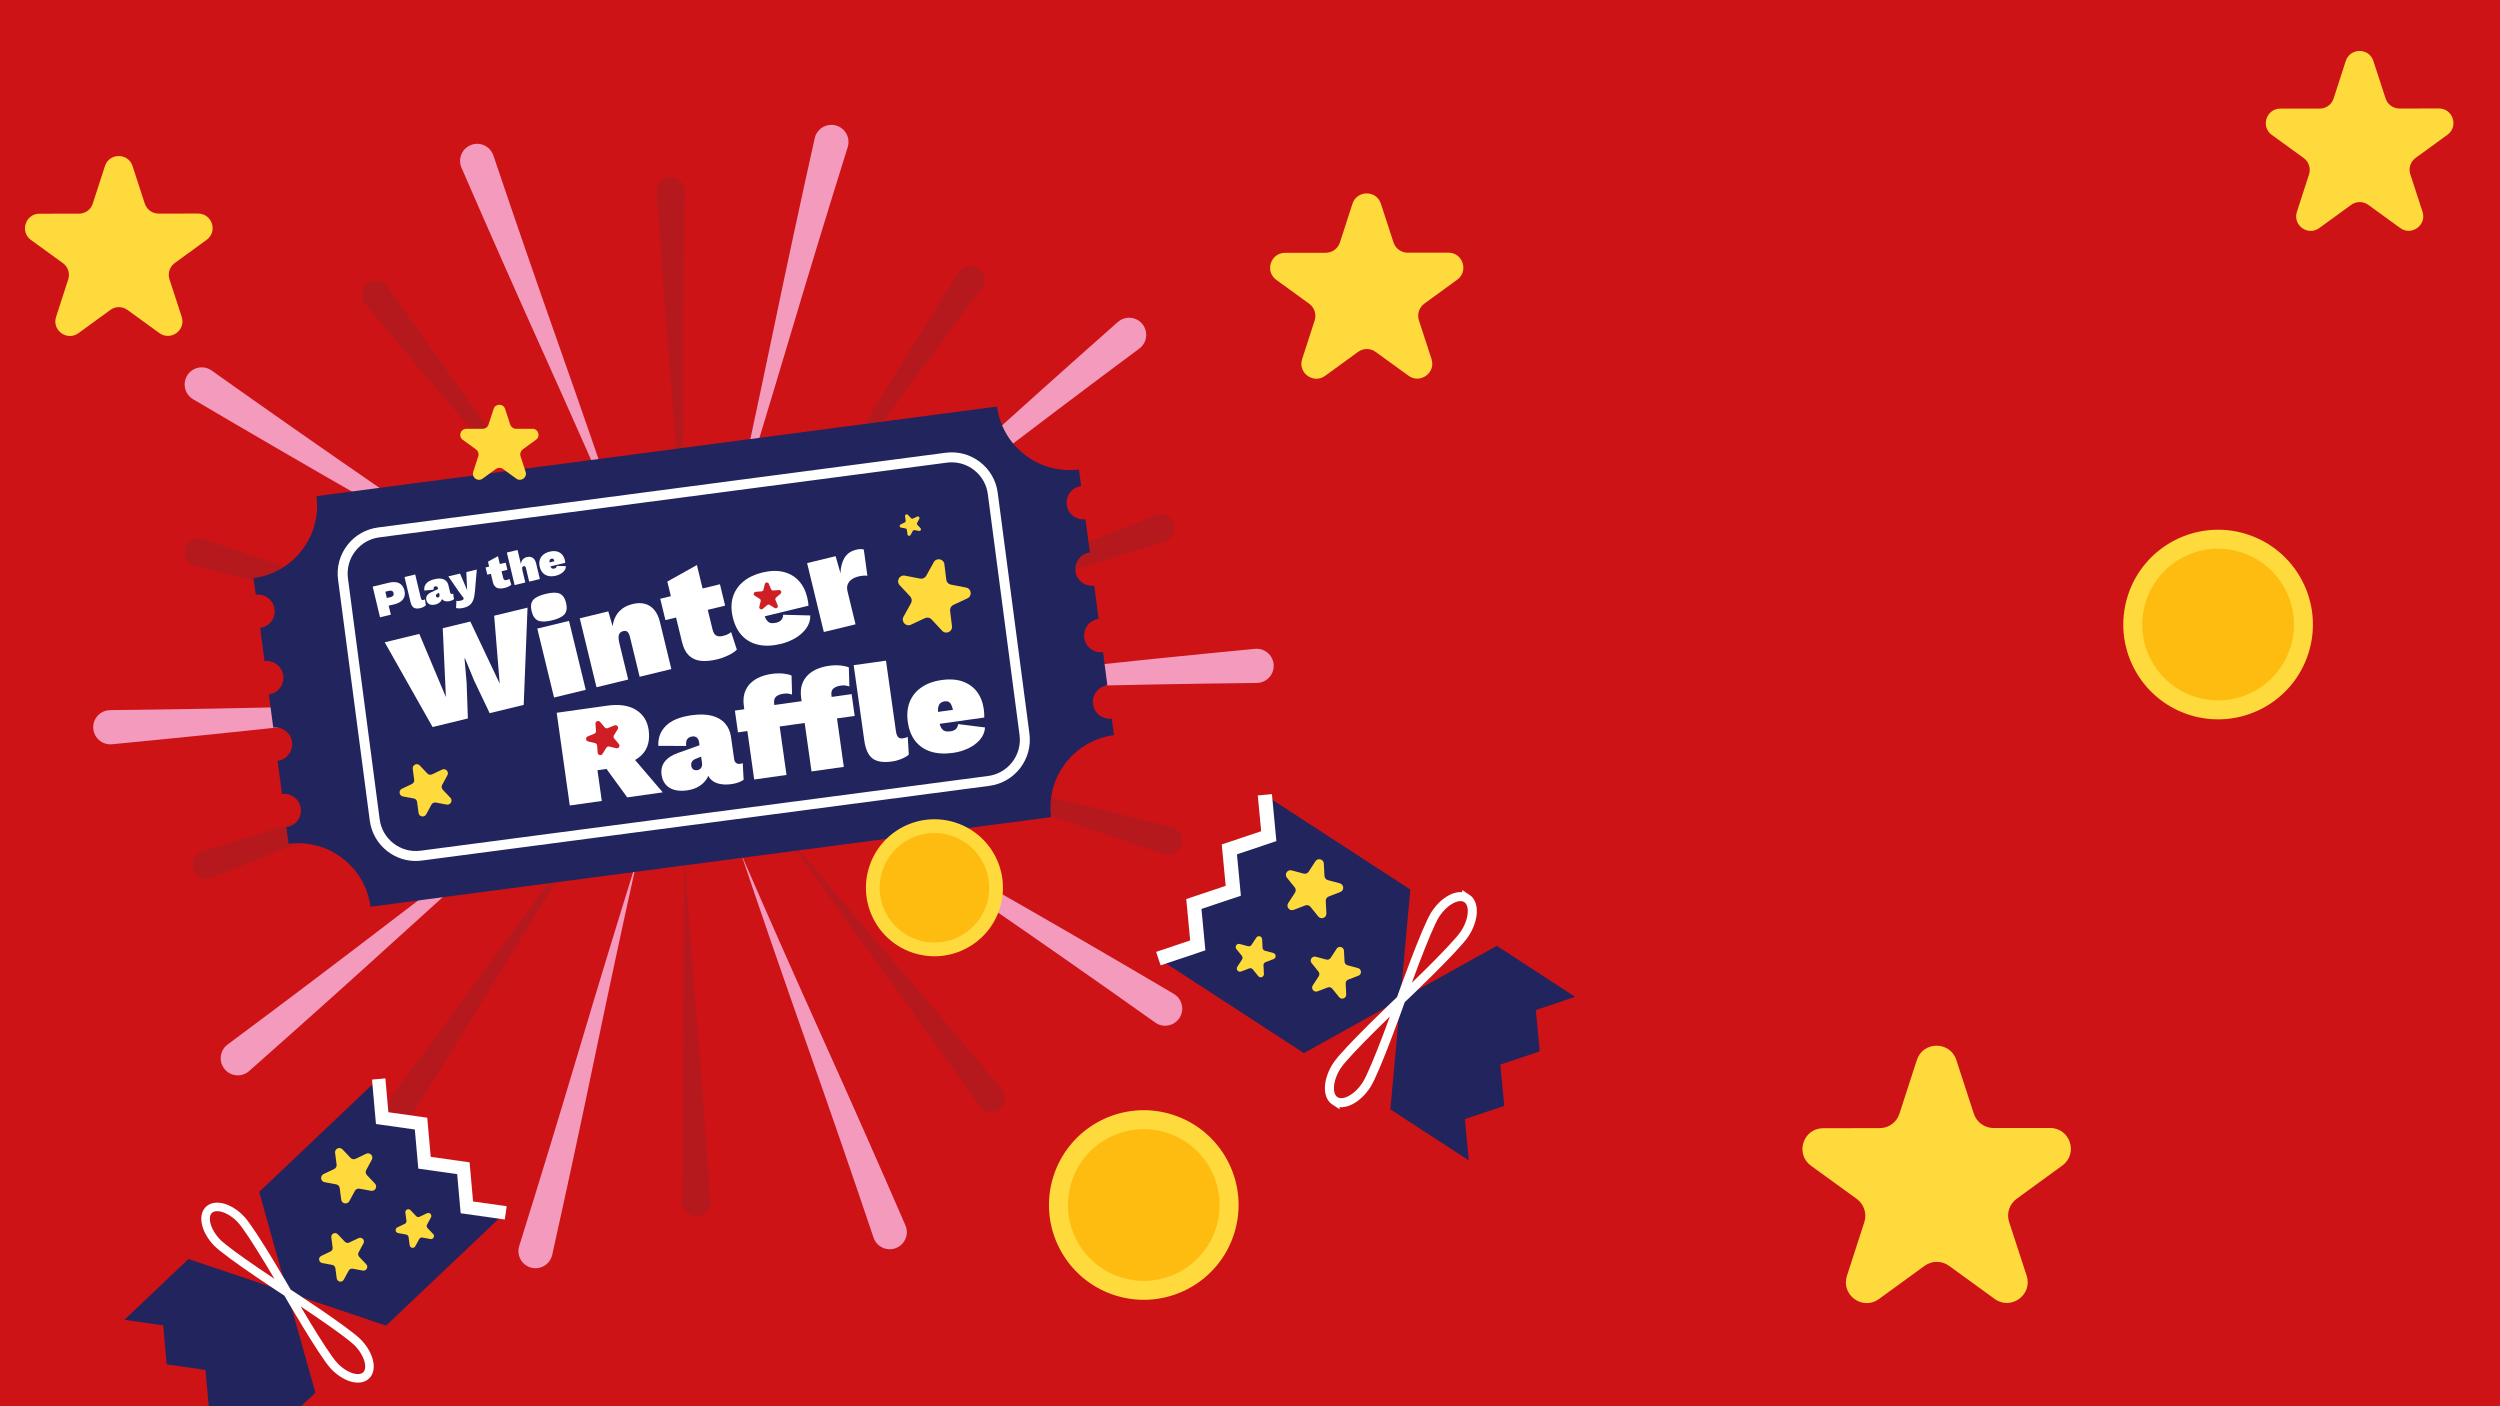 <?xml version="1.0" encoding="UTF-8"?> <svg xmlns="http://www.w3.org/2000/svg" xmlns:xlink="http://www.w3.org/1999/xlink" width="1920" zoomAndPan="magnify" viewBox="0 0 1440 810" height="1080" preserveAspectRatio="xMidYMid meet" version="1.0"><defs><clipPath id="3f62739081"><path d="M 800 544 L 908 544 L 908 669 L 800 669 Z M 800 544 " clip-rule="nonzero"></path></clipPath><clipPath id="d0b2cb84a9"><path d="M 621.23 448.816 L 901.504 397.129 L 953.191 677.402 L 672.918 729.09 Z M 621.23 448.816 " clip-rule="nonzero"></path></clipPath><clipPath id="d18592c88d"><path d="M 621.23 448.816 L 901.504 397.129 L 953.191 677.402 L 672.918 729.09 Z M 621.23 448.816 " clip-rule="nonzero"></path></clipPath><clipPath id="e2758f46ac"><path d="M 621.23 448.816 L 901.504 397.129 L 953.191 677.402 L 672.918 729.09 Z M 621.23 448.816 " clip-rule="nonzero"></path></clipPath><clipPath id="8b6bf0bc56"><path d="M 668 458 L 813 458 L 813 607 L 668 607 Z M 668 458 " clip-rule="nonzero"></path></clipPath><clipPath id="90c384b692"><path d="M 621.23 448.816 L 901.504 397.129 L 953.191 677.402 L 672.918 729.09 Z M 621.23 448.816 " clip-rule="nonzero"></path></clipPath><clipPath id="cb91269b46"><path d="M 621.23 448.816 L 901.504 397.129 L 953.191 677.402 L 672.918 729.09 Z M 621.23 448.816 " clip-rule="nonzero"></path></clipPath><clipPath id="a9cc9649ec"><path d="M 621.23 448.816 L 901.504 397.129 L 953.191 677.402 L 672.918 729.09 Z M 621.23 448.816 " clip-rule="nonzero"></path></clipPath><clipPath id="5076f925b4"><path d="M 621 397 L 847 397 L 847 668 L 621 668 Z M 621 397 " clip-rule="nonzero"></path></clipPath><clipPath id="ded2c6135a"><path d="M 621.23 448.816 L 901.504 397.129 L 953.191 677.402 L 672.918 729.09 Z M 621.23 448.816 " clip-rule="nonzero"></path></clipPath><clipPath id="95e258b3f2"><path d="M 621.23 448.816 L 901.504 397.129 L 953.191 677.402 L 672.918 729.09 Z M 621.23 448.816 " clip-rule="nonzero"></path></clipPath><clipPath id="f0dae2d4d4"><path d="M 621.23 448.816 L 901.504 397.129 L 953.191 677.402 L 672.918 729.09 Z M 621.23 448.816 " clip-rule="nonzero"></path></clipPath><clipPath id="79a6c558f2"><path d="M 691 442 L 922 442 L 922 709 L 691 709 Z M 691 442 " clip-rule="nonzero"></path></clipPath><clipPath id="c0ad3c9c03"><path d="M 621.23 448.816 L 901.504 397.129 L 953.191 677.402 L 672.918 729.09 Z M 621.23 448.816 " clip-rule="nonzero"></path></clipPath><clipPath id="0e3e06c3a5"><path d="M 621.23 448.816 L 901.504 397.129 L 953.191 677.402 L 672.918 729.09 Z M 621.23 448.816 " clip-rule="nonzero"></path></clipPath><clipPath id="f8c3a3f9af"><path d="M 621.23 448.816 L 901.504 397.129 L 953.191 677.402 L 672.918 729.09 Z M 621.23 448.816 " clip-rule="nonzero"></path></clipPath><clipPath id="51fd820e49"><path d="M 740 494 L 774 494 L 774 529 L 740 529 Z M 740 494 " clip-rule="nonzero"></path></clipPath><clipPath id="64ff219e51"><path d="M 621.23 448.816 L 901.504 397.129 L 953.191 677.402 L 672.918 729.09 Z M 621.23 448.816 " clip-rule="nonzero"></path></clipPath><clipPath id="a00274ab5d"><path d="M 621.23 448.816 L 901.504 397.129 L 953.191 677.402 L 672.918 729.09 Z M 621.23 448.816 " clip-rule="nonzero"></path></clipPath><clipPath id="0e1a4d531d"><path d="M 621.23 448.816 L 901.504 397.129 L 953.191 677.402 L 672.918 729.09 Z M 621.23 448.816 " clip-rule="nonzero"></path></clipPath><clipPath id="052d93fa19"><path d="M 711 539 L 735 539 L 735 563 L 711 563 Z M 711 539 " clip-rule="nonzero"></path></clipPath><clipPath id="a223aff3a9"><path d="M 621.23 448.816 L 901.504 397.129 L 953.191 677.402 L 672.918 729.09 Z M 621.23 448.816 " clip-rule="nonzero"></path></clipPath><clipPath id="297c66a2d6"><path d="M 621.23 448.816 L 901.504 397.129 L 953.191 677.402 L 672.918 729.09 Z M 621.23 448.816 " clip-rule="nonzero"></path></clipPath><clipPath id="286d7045ac"><path d="M 621.23 448.816 L 901.504 397.129 L 953.191 677.402 L 672.918 729.09 Z M 621.23 448.816 " clip-rule="nonzero"></path></clipPath><clipPath id="49daa166da"><path d="M 754 545 L 784 545 L 784 576 L 754 576 Z M 754 545 " clip-rule="nonzero"></path></clipPath><clipPath id="ab09d2491a"><path d="M 621.23 448.816 L 901.504 397.129 L 953.191 677.402 L 672.918 729.09 Z M 621.23 448.816 " clip-rule="nonzero"></path></clipPath><clipPath id="9a65f38785"><path d="M 621.23 448.816 L 901.504 397.129 L 953.191 677.402 L 672.918 729.09 Z M 621.23 448.816 " clip-rule="nonzero"></path></clipPath><clipPath id="eb0158bb30"><path d="M 621.23 448.816 L 901.504 397.129 L 953.191 677.402 L 672.918 729.09 Z M 621.23 448.816 " clip-rule="nonzero"></path></clipPath><clipPath id="5e29b8a905"><path d="M 108 594.73 L 315.953 594.73 L 315.953 808 L 108 808 Z M 108 594.73 " clip-rule="nonzero"></path></clipPath></defs><rect x="-144" width="1728" fill="#ffffff" y="-81" height="972" fill-opacity="1"></rect><rect x="-144" width="1728" fill="#cd1316" y="-81" height="972" fill-opacity="1"></rect><path fill="#f49abd" d="M 562.938 271.188 C 593.91 247.492 624.977 224.023 656.246 200.773 C 656.457 200.617 656.695 200.422 656.895 200.246 C 660.973 196.645 661.359 190.422 657.754 186.344 C 654.152 182.266 647.918 181.891 643.852 185.492 C 614.598 211.328 585.52 237.41 556.652 263.629 C 527.793 289.852 498.773 315.871 469.547 341.688 C 500.832 318.422 531.973 294.898 562.953 271.195 " fill-opacity="1" fill-rule="nonzero"></path><path fill="#f49abd" d="M 488.281 84.711 C 488.359 84.457 488.438 84.168 488.5 83.906 C 489.676 78.594 486.324 73.332 481.012 72.16 C 475.699 70.977 470.441 74.332 469.266 79.645 C 460.789 117.746 452.582 155.934 444.641 194.121 C 436.699 232.289 428.52 270.398 420.051 308.469 C 431.691 271.258 443.062 233.918 454.188 196.539 C 465.312 159.16 476.656 121.918 488.289 84.723 " fill-opacity="1" fill-rule="nonzero"></path><path fill="#f49abd" d="M 313.176 203.703 C 329.195 239.25 344.973 274.887 360.5 310.664 C 348.043 273.711 335.297 236.832 322.32 200.047 C 309.355 163.27 296.633 126.469 284.188 89.543 C 284.098 89.289 283.992 89.016 283.887 88.762 C 281.723 83.773 275.918 81.488 270.93 83.66 C 265.941 85.824 263.656 91.629 265.82 96.625 C 281.355 132.43 297.16 168.145 313.188 203.711 " fill-opacity="1" fill-rule="nonzero"></path><path fill="#f49abd" d="M 111.195 229.949 C 144.816 249.789 178.594 269.379 212.457 288.738 C 246.312 308.086 280.023 327.633 313.613 347.457 C 281.82 324.891 249.828 302.535 217.711 280.41 C 185.598 258.281 153.68 235.98 121.906 213.422 C 121.688 213.266 121.441 213.109 121.207 212.969 C 116.523 210.207 110.484 211.766 107.723 216.457 C 104.961 221.148 106.523 227.188 111.211 229.949 " fill-opacity="1" fill-rule="nonzero"></path><path fill="#f49abd" d="M 297.309 404.781 C 258.324 405.211 219.305 405.938 180.312 406.91 C 141.324 407.883 102.395 408.602 63.434 409.031 C 63.172 409.031 62.875 409.051 62.602 409.074 C 57.184 409.594 53.215 414.414 53.738 419.824 C 54.258 425.242 59.07 429.203 64.488 428.688 C 103.34 424.977 142.195 420.973 180.961 416.73 C 219.715 412.484 258.492 408.488 297.309 404.781 " fill-opacity="1" fill-rule="nonzero"></path><path fill="#f49abd" d="M 224.406 531.23 C 193.434 554.926 162.367 578.395 131.094 601.641 C 130.875 601.801 130.648 601.992 130.445 602.168 C 126.371 605.77 125.992 611.996 129.598 616.07 C 133.199 620.148 139.422 620.523 143.5 616.922 C 172.754 591.086 201.832 565.008 230.699 538.785 C 259.559 512.574 288.578 486.555 317.805 460.727 C 286.52 483.996 255.379 507.516 224.398 531.219 " fill-opacity="1" fill-rule="nonzero"></path><path fill="#f49abd" d="M 299.055 717.703 C 298.977 717.957 298.895 718.246 298.844 718.508 C 297.668 723.82 301.02 729.082 306.332 730.266 C 311.645 731.441 316.902 728.09 318.078 722.777 C 326.555 684.68 334.762 646.492 342.703 608.312 C 350.637 570.137 358.824 532.035 367.293 493.961 C 355.652 531.176 344.289 568.512 333.164 605.895 C 322.039 643.273 310.695 680.523 299.062 717.711 " fill-opacity="1" fill-rule="nonzero"></path><path fill="#f49abd" d="M 474.168 598.715 C 458.148 563.164 442.371 527.531 426.844 491.746 C 439.301 528.695 452.047 565.578 465.023 602.359 C 477.996 639.137 490.707 675.938 503.156 712.863 C 503.246 713.117 503.352 713.391 503.457 713.645 C 505.621 718.633 511.426 720.918 516.414 718.746 C 521.398 716.582 523.688 710.777 521.523 705.789 C 505.988 669.984 490.176 634.27 474.156 598.707 " fill-opacity="1" fill-rule="nonzero"></path><path fill="#f49abd" d="M 676.141 572.477 C 642.52 552.637 608.742 533.043 574.875 513.688 C 541.02 494.34 507.312 474.789 473.719 454.969 C 505.516 477.535 537.504 499.887 569.625 522.016 C 601.738 544.141 633.656 566.445 665.426 589 C 665.645 589.16 665.891 589.316 666.129 589.457 C 670.809 592.219 676.848 590.656 679.609 585.969 C 682.371 581.277 680.812 575.238 676.121 572.477 " fill-opacity="1" fill-rule="nonzero"></path><path fill="#f49abd" d="M 490.035 397.637 C 529.027 397.207 568.039 396.477 607.039 395.504 C 646.016 394.531 684.957 393.812 723.918 393.383 C 724.18 393.383 724.477 393.367 724.75 393.34 C 730.168 392.812 734.129 388 733.613 382.594 C 733.094 377.176 728.281 373.211 722.863 373.73 C 684.012 377.438 645.156 381.445 606.391 385.688 C 567.637 389.93 528.871 393.926 490.043 397.637 " fill-opacity="1" fill-rule="nonzero"></path><path fill="#b5191e" d="M 393.734 210.371 C 393.723 176.918 393.918 143.52 394.441 110.109 C 394.441 109.898 394.441 109.664 394.426 109.453 C 394.137 105 390.277 101.625 385.824 101.914 C 381.371 102.211 377.996 106.059 378.293 110.512 C 380.469 143.93 382.969 177.348 385.668 210.695 C 388.367 244.035 390.859 277.375 393.031 310.758 C 393.547 277.312 393.75 243.836 393.734 210.371 " fill-opacity="1" fill-rule="nonzero"></path><path fill="#b5191e" d="M 275.199 251.785 C 296.977 277.176 318.594 302.676 339.977 328.406 C 320.734 301.035 301.219 273.844 281.539 246.781 C 261.867 219.719 242.395 192.586 223.18 165.242 L 222.785 164.715 C 219.926 161.289 214.832 160.816 211.398 163.672 C 207.961 166.531 207.496 171.625 210.355 175.062 C 231.754 200.816 253.414 226.391 275.199 251.777 " fill-opacity="1" fill-rule="nonzero"></path><path fill="#b5191e" d="M 116.422 310.336 C 112.09 309.242 107.699 311.863 106.602 316.184 C 105.504 320.516 108.117 324.906 112.449 326.012 C 144.902 334.27 177.453 342.223 210.004 349.961 C 242.543 357.703 275.023 365.629 307.445 373.879 C 275.797 363.051 244.016 352.516 212.195 342.188 C 180.371 331.859 148.672 321.348 117.051 310.531 C 116.859 310.461 116.629 310.391 116.422 310.348 " fill-opacity="1" fill-rule="nonzero"></path><path fill="#b5191e" d="M 116.578 490.438 C 116.375 490.5 116.156 490.578 115.957 490.656 C 111.809 492.312 109.793 497.023 111.449 501.16 C 113.105 505.305 117.805 507.324 121.953 505.664 C 153.062 493.27 184.07 480.566 214.957 467.699 C 245.832 454.828 276.77 442.152 307.848 429.773 C 275.875 439.609 243.98 449.77 212.16 460.125 C 180.348 470.469 148.523 480.602 116.578 490.438 " fill-opacity="1" fill-rule="nonzero"></path><path fill="#b5191e" d="M 235.242 645.43 C 253.125 617.113 270.746 588.613 288.164 560.055 C 305.578 531.492 323.152 503.055 341.02 474.773 C 320.934 501.527 301.105 528.492 281.441 555.574 C 261.789 582.645 241.992 609.551 221.934 636.277 L 221.559 636.82 C 219.172 640.602 220.312 645.59 224.082 647.973 C 227.859 650.348 232.848 649.227 235.234 645.441 " fill-opacity="1" fill-rule="nonzero"></path><path fill="#b5191e" d="M 401.684 591.727 C 398.984 558.387 396.496 525.047 394.32 491.664 C 393.805 525.109 393.609 558.59 393.617 592.051 C 393.629 625.504 393.426 658.906 392.91 692.324 C 392.91 692.535 392.91 692.77 392.926 692.98 C 393.223 697.434 397.074 700.809 401.527 700.512 C 405.98 700.223 409.355 696.363 409.059 691.91 C 406.883 658.492 404.395 625.074 401.684 591.734 " fill-opacity="1" fill-rule="nonzero"></path><path fill="#b5191e" d="M 512.133 550.629 C 490.359 525.242 468.738 499.738 447.359 474 C 466.602 501.359 486.113 528.562 505.797 555.625 C 525.469 582.688 544.938 609.82 564.156 637.164 L 564.559 637.691 C 567.418 641.117 572.508 641.59 575.938 638.734 C 579.375 635.875 579.84 630.781 576.98 627.344 C 555.582 601.582 533.918 576.016 512.133 550.629 " fill-opacity="1" fill-rule="nonzero"></path><path fill="#b5191e" d="M 575.148 460.23 C 606.973 470.555 638.672 481.066 670.293 491.883 C 670.492 491.945 670.711 492.016 670.922 492.07 C 675.246 493.164 679.645 490.543 680.742 486.223 C 681.836 481.891 679.215 477.488 674.895 476.395 C 642.441 468.137 609.891 460.184 577.34 452.445 C 544.797 444.711 512.316 436.777 479.898 428.527 C 511.547 439.355 543.324 449.895 575.156 460.219 " fill-opacity="1" fill-rule="nonzero"></path><path fill="#b5191e" d="M 670.758 311.977 C 670.957 311.914 671.176 311.836 671.379 311.758 C 675.523 310.102 677.543 305.395 675.895 301.254 C 674.238 297.109 669.527 295.094 665.391 296.75 C 634.277 309.145 603.27 321.848 572.387 334.719 C 541.52 347.586 510.582 360.262 479.496 372.641 C 511.469 362.805 543.371 352.645 575.184 342.293 C 606.996 331.949 638.828 321.812 670.766 311.977 " fill-opacity="1" fill-rule="nonzero"></path><path fill="#b5191e" d="M 552.094 156.984 C 534.207 185.301 516.586 213.801 499.168 242.363 C 481.758 270.922 464.18 299.352 446.305 327.645 C 466.391 300.887 486.219 273.922 505.883 246.84 C 525.539 219.77 545.332 192.867 565.391 166.137 L 565.77 165.594 C 568.152 161.816 567.012 156.828 563.234 154.441 C 559.457 152.059 554.469 153.188 552.082 156.965 " fill-opacity="1" fill-rule="nonzero"></path><path fill="#21245d" d="M 614.438 290.801 C 615.133 296.078 619.973 299.797 625.25 299.094 L 627.77 318.223 C 622.488 318.914 618.777 323.773 619.473 329.055 C 620.168 334.336 625.004 338.062 630.293 337.371 L 632.809 356.496 C 627.527 357.191 623.812 362.031 624.516 367.309 C 625.207 372.609 630.047 376.32 635.332 375.625 L 637.852 394.754 C 632.57 395.445 628.863 400.305 629.555 405.586 C 630.25 410.863 635.086 414.582 640.367 413.879 L 641.629 423.457 C 618.605 426.484 602.395 447.617 605.422 470.664 L 213.41 522.277 C 210.375 499.238 189.246 483.02 166.203 486.047 L 164.938 476.477 C 170.219 475.785 173.949 470.945 173.254 465.66 C 172.562 460.379 167.703 456.648 162.422 457.344 L 159.906 438.215 C 165.184 437.523 168.914 432.684 168.219 427.383 C 167.527 422.105 162.668 418.395 157.387 419.09 L 154.871 399.961 C 160.148 399.266 163.879 394.41 163.188 389.129 C 162.492 383.848 157.633 380.117 152.355 380.812 L 149.836 361.688 C 155.117 360.992 158.848 356.152 158.152 350.867 C 157.457 345.586 152.598 341.855 147.32 342.551 L 146.062 332.996 C 169.105 329.957 185.32 308.812 182.285 285.785 L 574.297 234.176 C 577.328 257.199 598.461 273.434 621.484 270.402 L 622.742 279.961 C 617.461 280.652 613.75 285.512 614.445 290.793 " fill-opacity="1" fill-rule="nonzero"></path><path fill="#ffffff" d="M 239.473 495.922 C 233.617 495.922 227.957 494.008 223.234 490.391 C 217.559 486.035 213.922 479.738 212.988 472.648 L 194.719 333.852 C 193.785 326.762 195.664 319.734 200.02 314.062 C 204.371 308.391 210.668 304.754 217.758 303.82 L 544.652 260.785 C 551.742 259.852 558.766 261.738 564.441 266.086 C 570.113 270.438 573.75 276.734 574.684 283.824 L 592.957 422.617 C 594.883 437.25 584.543 450.719 569.914 452.641 L 569.539 449.793 L 569.914 452.641 L 243.02 495.676 C 241.836 495.828 240.648 495.906 239.473 495.906 Z M 548.195 266.301 C 547.27 266.301 546.344 266.363 545.41 266.484 L 218.516 309.52 C 212.945 310.25 208.004 313.109 204.582 317.562 C 201.168 322.016 199.688 327.531 200.418 333.102 L 218.688 471.898 C 219.418 477.465 222.277 482.41 226.73 485.832 C 231.184 489.254 236.703 490.727 242.27 489.996 L 569.164 446.961 C 580.652 445.445 588.77 434.871 587.254 423.379 L 568.984 284.586 C 568.254 279.02 565.395 274.078 560.941 270.656 C 557.23 267.809 552.785 266.309 548.188 266.309 Z M 548.195 266.301 " fill-opacity="1" fill-rule="nonzero"></path><path fill="#ffffff" d="M 287.824 393.734 L 270.902 357.992 L 255.023 361.848 L 256.84 401.52 L 241.527 365.121 L 221.594 369.965 L 249.168 418.766 L 269.496 413.832 L 268.766 393.152 L 267.566 379.234 L 267.805 379.172 L 273.133 392.094 L 282.047 410.781 L 301.656 406.02 L 303.859 349.992 L 284.641 354.652 Z M 287.824 393.734 " fill-opacity="1" fill-rule="nonzero"></path><path fill="#ffffff" d="M 309.484 362.07 L 327.746 357.633 L 337.387 397.336 L 319.129 401.77 Z M 309.484 362.07 " fill-opacity="1" fill-rule="nonzero"></path><path fill="#ffffff" d="M 322.375 341.922 C 320.586 341.148 317.895 341.199 314.297 342.074 C 310.695 342.949 308.281 344.137 307.047 345.645 C 305.812 347.152 305.539 349.305 306.223 352.109 C 306.887 354.863 308.121 356.637 309.91 357.438 C 311.695 358.234 314.395 358.195 317.992 357.324 C 321.59 356.457 324 355.25 325.23 353.715 C 326.457 352.184 326.738 350.039 326.062 347.293 C 325.383 344.488 324.148 342.699 322.359 341.926 Z M 322.375 341.922 " fill-opacity="1" fill-rule="nonzero"></path><path fill="#ffffff" d="M 376.867 351.309 C 375.41 349.562 373.621 348.398 371.52 347.816 C 369.414 347.234 367.039 347.262 364.395 347.91 C 361.43 348.629 359.023 349.871 357.188 351.637 C 355.344 353.406 354.074 355.605 353.367 358.242 C 353.156 359.035 353 359.871 352.891 360.73 L 350.371 352.156 L 333.938 356.148 L 343.578 395.848 L 361.844 391.414 L 356.754 370.449 C 356.41 369.02 356.254 367.828 356.305 366.859 C 356.352 365.895 356.598 365.148 357.062 364.617 C 357.516 364.082 358.176 363.711 359.016 363.508 C 359.973 363.277 360.758 363.41 361.379 363.902 C 362.004 364.398 362.523 365.484 362.938 367.184 L 368.434 389.809 L 386.699 385.379 L 380.109 358.223 C 379.414 355.363 378.332 353.062 376.875 351.316 Z M 376.867 351.309 " fill-opacity="1" fill-rule="nonzero"></path><path fill="#ffffff" d="M 419.09 365.395 C 418.336 365.746 417.43 366.055 416.371 366.305 C 414.73 366.707 413.434 366.613 412.48 366.031 C 411.527 365.449 410.832 364.258 410.391 362.465 L 407.672 351.266 L 417.676 348.84 L 414.688 336.535 L 404.684 338.961 L 401.41 325.465 L 384.379 334.98 L 386.418 343.395 L 380.305 344.879 L 383.289 357.184 L 389.406 355.699 L 392.82 369.75 C 393.652 373.191 394.973 375.785 396.773 377.531 C 398.57 379.285 400.84 380.316 403.582 380.633 C 406.316 380.945 409.543 380.652 413.242 379.754 C 415.258 379.262 417.348 378.508 419.504 377.477 C 421.664 376.445 423.305 375.344 424.422 374.18 L 421.117 364.047 C 420.523 364.59 419.844 365.031 419.086 365.383 Z M 419.09 365.395 " fill-opacity="1" fill-rule="nonzero"></path><path fill="#ffffff" d="M 450.137 356.973 C 449.523 357.766 448.52 358.336 447.145 358.672 C 445.875 358.98 444.781 359.035 443.863 358.84 C 442.945 358.645 442.133 357.996 441.418 356.91 C 441.086 356.406 440.77 355.762 440.469 354.996 L 465.695 348.867 C 465.676 348.316 465.594 347.578 465.453 346.652 C 465.312 345.734 465.145 344.852 464.934 344.004 C 463.992 340.141 462.352 336.949 460.004 334.438 C 457.656 331.93 454.711 330.246 451.168 329.398 C 447.629 328.551 443.605 328.668 439.109 329.762 C 434.715 330.828 431.059 332.574 428.145 334.984 C 425.227 337.406 423.227 340.371 422.148 343.883 C 421.07 347.395 421.062 351.352 422.129 355.746 C 423.195 360.145 425.004 363.656 427.547 366.285 C 430.094 368.922 433.254 370.633 437.035 371.426 C 440.812 372.219 445.09 372.035 449.852 370.879 C 452.816 370.156 455.586 369.035 458.16 367.512 C 460.734 365.992 462.816 364.125 464.406 361.918 C 466 359.707 466.777 357.234 466.727 354.5 L 451.07 354.098 C 451.062 355.223 450.75 356.184 450.133 356.973 Z M 450.137 356.973 " fill-opacity="1" fill-rule="nonzero"></path><path fill="#ffffff" d="M 497.551 316.582 C 497.234 316.434 496.73 316.328 496.051 316.273 C 495.363 316.215 494.41 316.336 493.195 316.629 C 490.074 317.387 487.805 318.965 486.395 321.348 C 484.984 323.738 484.227 326.684 484.125 330.184 L 481.32 320.352 L 464.883 324.344 L 474.523 364.043 L 492.789 359.609 L 488.16 340.555 C 487.805 339.074 487.84 337.777 488.266 336.66 C 488.695 335.547 489.43 334.602 490.477 333.816 C 491.52 333.031 492.832 332.441 494.422 332.055 C 495.48 331.797 496.477 331.641 497.418 331.578 C 498.355 331.516 499.086 331.535 499.617 331.633 L 497.559 316.582 Z M 497.551 316.582 " fill-opacity="1" fill-rule="nonzero"></path><path fill="#cf1f25" d="M 442.848 336.277 L 444.117 339.359 C 444.32 339.852 444.816 340.16 445.352 340.117 L 448.68 339.867 C 449.863 339.773 450.48 341.254 449.57 342.027 L 447.027 344.191 C 446.617 344.535 446.484 345.105 446.688 345.594 L 447.957 348.68 C 448.414 349.781 447.195 350.816 446.176 350.195 L 443.332 348.441 C 442.875 348.16 442.293 348.211 441.895 348.555 L 439.348 350.711 C 438.441 351.484 437.074 350.645 437.355 349.484 L 438.141 346.238 C 438.27 345.719 438.043 345.18 437.59 344.898 L 434.75 343.148 C 433.73 342.523 434.109 340.969 435.301 340.875 L 438.633 340.625 C 439.164 340.582 439.605 340.203 439.734 339.691 L 440.52 336.445 C 440.801 335.289 442.398 335.16 442.848 336.262 " fill-opacity="1" fill-rule="nonzero"></path><path fill="#ffda3d" d="M 241.766 440.902 L 246.16 445.527 C 246.863 446.266 247.957 446.469 248.875 446.035 L 254.637 443.285 C 256.691 442.305 258.801 444.527 257.715 446.523 L 254.664 452.133 C 254.18 453.031 254.328 454.133 255.031 454.875 L 259.426 459.504 C 260.988 461.156 259.531 463.844 257.293 463.43 L 251.02 462.266 C 250.016 462.082 249.016 462.559 248.523 463.457 L 245.48 469.066 C 244.395 471.066 241.379 470.512 241.086 468.254 L 240.25 461.922 C 240.117 460.914 239.352 460.105 238.348 459.918 L 232.074 458.754 C 229.836 458.34 229.438 455.305 231.492 454.32 L 237.254 451.574 C 238.176 451.133 238.707 450.156 238.574 449.148 L 237.738 442.816 C 237.445 440.559 240.207 439.238 241.77 440.895 " fill-opacity="1" fill-rule="nonzero"></path><path fill="#ffda3d" d="M 522.973 296.578 L 524.777 298.477 C 525.062 298.777 525.512 298.863 525.891 298.68 L 528.254 297.551 C 529.094 297.145 529.965 298.062 529.516 298.883 L 528.266 301.191 C 528.07 301.555 528.129 302.012 528.414 302.312 L 530.215 304.211 C 530.863 304.895 530.258 305.992 529.34 305.824 L 526.766 305.348 C 526.352 305.27 525.941 305.469 525.742 305.84 L 524.496 308.141 C 524.047 308.961 522.812 308.734 522.695 307.801 L 522.352 305.203 C 522.293 304.789 521.977 304.449 521.57 304.383 L 519 303.902 C 518.078 303.734 517.91 302.488 518.762 302.082 L 521.121 300.953 C 521.5 300.77 521.719 300.371 521.664 299.957 L 521.32 297.355 C 521.199 296.43 522.336 295.891 522.973 296.562 " fill-opacity="1" fill-rule="nonzero"></path><path fill="#ffda3d" d="M 543.973 325.035 L 545.059 333.906 C 545.234 335.324 546.301 336.465 547.695 336.73 L 556.469 338.438 C 559.594 339.047 560.121 343.301 557.23 344.648 L 549.133 348.426 C 547.844 349.031 547.086 350.398 547.262 351.809 L 548.348 360.676 C 548.734 363.84 544.852 365.656 542.676 363.32 L 536.582 356.785 C 535.609 355.738 534.082 355.445 532.789 356.047 L 524.691 359.828 C 521.805 361.176 518.879 358.039 520.422 355.25 L 524.754 347.43 C 525.449 346.184 525.254 344.633 524.285 343.59 L 518.191 337.055 C 516.02 334.719 518.102 330.969 521.227 331.578 L 530 333.281 C 531.395 333.555 532.812 332.898 533.504 331.648 L 537.84 323.832 C 539.379 321.039 543.594 321.859 543.98 325.023 " fill-opacity="1" fill-rule="nonzero"></path><path fill="#ffffff" d="M 404.332 441.051 C 404.234 441.531 404.059 441.953 403.812 442.316 C 403.562 442.684 403.246 442.977 402.867 443.195 C 402.488 443.41 402.082 443.551 401.648 443.613 C 400.68 443.754 399.887 443.586 399.27 443.125 C 398.652 442.66 398.281 441.996 398.164 441.133 C 398.027 440.215 398.164 439.414 398.562 438.723 C 398.961 438.035 399.703 437.473 400.805 437.047 L 403.855 435.84 L 404.359 439.43 C 404.445 440.023 404.438 440.559 404.34 441.043 M 426.461 439.957 C 424.355 440.25 423.152 439.297 422.836 437.082 L 421.07 424.535 C 420.633 421.457 419.512 418.871 417.703 416.762 C 415.895 414.652 413.371 413.164 410.145 412.293 C 406.914 411.434 402.953 411.328 398.262 411.984 C 391.57 412.934 386.664 414.973 383.531 418.105 C 380.395 421.242 378.957 425.078 379.211 429.605 L 395.223 429.664 C 395.055 427.707 395.309 426.348 395.969 425.594 C 396.633 424.84 397.531 424.383 398.668 424.227 C 399.852 424.059 400.777 424.293 401.445 424.91 C 402.109 425.527 402.531 426.457 402.707 427.699 L 402.922 429.262 L 390.512 433.707 C 387.051 434.914 384.512 436.574 382.883 438.707 C 381.258 440.832 380.656 443.375 381.074 446.348 C 381.383 448.559 382.168 450.402 383.426 451.875 C 384.68 453.348 386.348 454.379 388.438 454.965 C 390.527 455.547 393 455.648 395.863 455.238 C 398.555 454.863 400.891 454.035 402.859 452.773 C 404.824 451.504 406.324 449.961 407.363 448.137 C 407.602 447.719 407.797 447.297 407.973 446.863 C 408.352 447.605 408.797 448.277 409.359 448.844 C 410.672 450.172 412.367 451.062 414.438 451.512 C 416.504 451.957 418.812 452.008 421.344 451.648 C 424.148 451.25 426.48 450.43 428.34 449.176 L 427.809 439.512 C 427.504 439.723 427.059 439.871 426.469 439.949 " fill-opacity="1" fill-rule="nonzero"></path><path fill="#ffffff" d="M 490.523 399.812 L 479.031 401.434 L 478.941 400.789 C 478.66 398.789 479.039 397.383 480.078 396.539 C 481.117 395.707 482.469 395.172 484.145 394.934 C 485.387 394.758 486.395 394.738 487.188 394.879 C 487.98 395.02 488.66 395.18 489.242 395.375 L 488.941 384.445 C 487.992 383.977 486.48 383.609 484.41 383.352 C 482.344 383.094 479.957 383.156 477.258 383.535 C 475.156 383.828 473.074 384.383 471.012 385.195 C 468.949 386.008 467.129 387.16 465.523 388.652 C 463.918 390.145 462.73 392.004 461.973 394.227 C 461.215 396.449 461.055 399.129 461.496 402.254 L 461.73 403.875 L 457.523 404.469 C 457.523 404.469 446.031 406.09 446.031 406.09 L 445.938 405.445 C 445.66 403.445 446.035 402.035 447.074 401.203 C 448.113 400.367 449.465 399.836 451.141 399.598 C 452.383 399.422 453.391 399.402 454.184 399.539 C 454.969 399.68 455.656 399.844 456.23 400.039 L 455.93 389.109 C 454.984 388.637 453.477 388.273 451.402 388.016 C 449.324 387.754 446.941 387.816 444.25 388.195 C 442.145 388.492 440.062 389.043 438.008 389.859 C 435.949 390.672 434.117 391.82 432.512 393.316 C 430.906 394.809 429.727 396.668 428.965 398.891 C 428.199 401.113 428.047 403.789 428.488 406.918 L 428.719 408.535 L 423.297 409.301 L 425.066 421.844 L 430.484 421.082 L 434.418 448.992 L 453.027 446.371 L 449.094 418.457 L 458.074 417.195 L 463.496 416.43 L 467.43 444.344 L 486.039 441.723 L 482.105 413.809 L 492.297 412.371 L 490.531 399.828 Z M 490.523 399.812 " fill-opacity="1" fill-rule="nonzero"></path><path fill="#ffffff" d="M 521.586 424.938 C 521.137 425.078 520.617 425.195 520.023 425.281 C 518.781 425.457 517.863 425.203 517.273 424.516 C 516.676 423.828 516.27 422.68 516.039 421.059 L 510.324 380.527 L 491.715 383.148 L 497.832 426.516 C 498.547 431.582 500.129 435.047 502.59 436.898 C 505.051 438.75 508.797 439.324 513.809 438.617 C 515.641 438.355 517.484 437.852 519.328 437.094 C 521.18 436.336 522.559 435.512 523.473 434.613 L 522.867 424.465 C 522.449 424.637 522.02 424.789 521.57 424.938 " fill-opacity="1" fill-rule="nonzero"></path><path fill="#ffffff" d="M 540.312 408.188 C 540.453 406.82 540.848 405.816 541.5 405.172 C 542.148 404.531 543.039 404.125 544.176 403.973 C 545.902 403.727 547.129 404.328 547.852 405.766 C 548.25 406.559 548.602 407.59 548.91 408.84 L 540.27 410.059 C 540.258 409.371 540.258 408.734 540.312 408.191 M 551.875 417.078 C 551.758 418.191 551.348 419.117 550.656 419.848 C 549.961 420.574 548.91 421.039 547.508 421.242 C 546.219 421.422 545.117 421.367 544.227 421.082 C 543.336 420.801 542.586 420.07 541.98 418.922 C 541.703 418.379 541.449 417.715 541.23 416.922 L 566.938 413.297 C 566.965 412.742 566.957 412 566.906 411.074 C 566.859 410.141 566.773 409.25 566.648 408.391 C 566.094 404.457 564.77 401.117 562.68 398.383 C 560.59 395.656 557.82 393.691 554.379 392.5 C 550.938 391.309 546.926 391.035 542.34 391.68 C 537.859 392.312 534.051 393.688 530.918 395.812 C 527.777 397.934 525.5 400.684 524.082 404.078 C 522.664 407.473 522.266 411.406 522.898 415.879 C 523.527 420.352 524.98 424.023 527.25 426.895 C 529.531 429.762 532.508 431.781 536.191 432.938 C 539.871 434.094 544.141 434.332 549 433.652 C 552.023 433.223 554.883 432.383 557.598 431.121 C 560.309 429.859 562.562 428.211 564.363 426.164 C 566.164 424.125 567.176 421.73 567.398 419.012 L 551.863 417.078 Z M 551.875 417.078 " fill-opacity="1" fill-rule="nonzero"></path><path fill="#ffffff" d="M 365.777 437.746 C 367.438 436.812 368.855 435.719 370.023 434.457 C 373.25 430.98 374.441 426.297 373.613 420.422 C 372.895 415.297 370.453 411.445 366.297 408.867 C 362.137 406.293 356.578 405.492 349.621 406.477 L 320.656 410.555 L 328.188 463.957 L 346.637 461.355 L 344.141 443.637 L 349.34 442.898 L 361.281 459.285 L 381.75 456.398 L 365.785 437.738 Z M 365.777 437.746 " fill-opacity="1" fill-rule="nonzero"></path><path fill="#cf1f25" d="M 345.652 415.836 L 348.34 418.992 C 348.766 419.496 349.469 419.664 350.086 419.41 L 353.918 417.832 C 355.289 417.273 356.578 418.789 355.801 420.043 L 353.625 423.57 C 353.281 424.129 353.332 424.852 353.766 425.355 L 356.449 428.512 C 357.41 429.641 356.367 431.332 354.93 430.988 L 350.906 430.012 C 350.262 429.859 349.594 430.133 349.242 430.691 L 347.07 434.219 C 346.293 435.48 344.363 435.012 344.25 433.539 L 343.934 429.41 C 343.887 428.75 343.418 428.195 342.773 428.043 L 338.746 427.066 C 337.309 426.719 337.156 424.734 338.523 424.172 L 342.359 422.594 C 342.969 422.344 343.348 421.727 343.297 421.066 L 342.98 416.938 C 342.871 415.465 344.707 414.707 345.668 415.828 " fill-opacity="1" fill-rule="nonzero"></path><path fill="#ffffff" d="M 231.262 336.914 C 230.469 336.121 229.457 335.617 228.238 335.398 C 227.02 335.184 225.609 335.266 224.023 335.645 L 214.656 337.891 L 218.887 355.559 L 225.125 354.062 L 223.887 348.867 L 227.02 348.117 C 228.605 347.738 229.895 347.172 230.891 346.43 C 231.879 345.68 232.551 344.773 232.902 343.707 C 233.254 342.645 233.266 341.445 232.945 340.105 C 232.621 338.766 232.066 337.699 231.273 336.906 Z M 226.438 343.125 C 226.113 343.512 225.617 343.793 224.938 343.953 L 222.82 344.457 L 221.949 340.82 L 224.066 340.316 C 224.746 340.152 225.316 340.176 225.777 340.371 C 226.242 340.574 226.551 340.988 226.695 341.613 C 226.844 342.234 226.758 342.742 226.438 343.133 Z M 226.438 343.125 " fill-opacity="1" fill-rule="nonzero"></path><path fill="#ffffff" d="M 244.352 345.434 C 244.203 345.496 244.035 345.551 243.84 345.594 C 243.426 345.691 243.109 345.637 242.895 345.426 C 242.676 345.215 242.5 344.844 242.367 344.305 L 239.156 330.891 L 233 332.363 L 236.434 346.715 C 236.836 348.391 237.48 349.508 238.363 350.047 C 239.246 350.586 240.523 350.664 242.184 350.266 C 242.789 350.117 243.391 349.891 243.988 349.578 C 244.582 349.27 245.016 348.945 245.297 348.609 L 244.773 345.223 C 244.641 345.293 244.5 345.355 244.352 345.418 Z M 244.352 345.434 " fill-opacity="1" fill-rule="nonzero"></path><path fill="#ffffff" d="M 260.582 342.098 C 259.891 342.266 259.453 341.977 259.277 341.246 L 258.281 337.098 C 258.039 336.078 257.582 335.246 256.91 334.594 C 256.234 333.941 255.34 333.527 254.23 333.34 C 253.121 333.148 251.789 333.246 250.234 333.617 C 248.02 334.152 246.441 334.992 245.488 336.145 C 244.535 337.293 244.176 338.625 244.406 340.141 L 249.777 339.648 C 249.66 338.996 249.699 338.535 249.898 338.262 C 250.094 337.988 250.383 337.805 250.762 337.715 C 251.152 337.621 251.469 337.664 251.715 337.855 C 251.957 338.043 252.129 338.336 252.227 338.75 L 252.352 339.27 L 248.332 341.156 C 247.211 341.668 246.414 342.312 245.938 343.078 C 245.461 343.84 245.34 344.719 245.57 345.699 C 245.746 346.43 246.07 347.023 246.531 347.48 C 246.996 347.938 247.59 348.223 248.312 348.355 C 249.035 348.484 249.863 348.441 250.809 348.211 C 251.699 348 252.457 347.648 253.074 347.156 C 253.691 346.668 254.145 346.105 254.434 345.461 C 254.496 345.312 254.555 345.168 254.594 345.012 C 254.75 345.25 254.918 345.461 255.129 345.637 C 255.613 346.035 256.207 346.281 256.914 346.367 C 257.625 346.449 258.402 346.395 259.238 346.191 C 260.164 345.965 260.918 345.617 261.5 345.141 L 261.012 341.914 C 260.918 341.992 260.773 342.055 260.574 342.102 Z M 253.199 343.176 C 253.188 343.344 253.137 343.492 253.066 343.617 C 252.996 343.75 252.898 343.855 252.777 343.941 C 252.66 344.023 252.527 344.086 252.379 344.121 C 252.059 344.199 251.785 344.172 251.566 344.031 C 251.34 343.898 251.203 343.688 251.133 343.398 C 251.062 343.098 251.074 342.824 251.188 342.578 C 251.301 342.336 251.531 342.125 251.891 341.949 L 252.871 341.445 L 253.156 342.629 C 253.207 342.824 253.223 343.008 253.199 343.168 Z M 253.199 343.176 " fill-opacity="1" fill-rule="nonzero"></path><path fill="#ffffff" d="M 268.914 336.703 L 269.082 340.008 L 267.824 337 L 264.965 330.379 L 258.25 331.984 L 264.461 341.031 L 267.09 344.562 L 267.062 344.797 C 267.02 345.09 266.871 345.32 266.621 345.496 C 266.367 345.672 265.953 345.824 265.387 345.961 C 264.742 346.113 264.25 346.191 263.898 346.199 C 263.547 346.203 263.219 346.164 262.891 346.07 L 262.695 350.223 C 263.254 350.371 263.906 350.438 264.645 350.434 C 265.379 350.434 266.172 350.32 267.027 350.117 C 268.473 349.773 269.641 349.242 270.539 348.523 C 271.438 347.809 272.117 346.836 272.586 345.602 C 273.055 344.367 273.371 342.797 273.539 340.891 L 274.633 328.059 L 268.609 329.504 L 268.918 336.703 Z M 268.914 336.703 " fill-opacity="1" fill-rule="nonzero"></path><path fill="#ffffff" d="M 292.738 333.809 C 292.484 333.926 292.176 334.027 291.82 334.109 C 291.266 334.242 290.832 334.207 290.508 334.012 C 290.184 333.816 289.953 333.414 289.809 332.805 L 288.902 329.035 L 292.273 328.227 L 291.277 324.078 L 287.906 324.883 L 286.82 320.332 L 281.07 323.523 L 281.75 326.363 L 279.688 326.852 L 280.684 331.004 L 282.746 330.512 L 283.883 335.254 C 284.164 336.41 284.598 337.285 285.207 337.883 C 285.809 338.473 286.574 338.82 287.492 338.934 C 288.418 339.047 289.5 338.949 290.754 338.645 C 291.434 338.484 292.133 338.23 292.863 337.891 C 293.594 337.547 294.148 337.172 294.527 336.781 L 293.426 333.367 C 293.223 333.547 292.996 333.695 292.738 333.816 Z M 292.738 333.809 " fill-opacity="1" fill-rule="nonzero"></path><path fill="#ffffff" d="M 307.68 322.035 C 307.188 321.445 306.594 321.055 305.883 320.852 C 305.176 320.656 304.375 320.66 303.484 320.871 C 302.469 321.117 301.672 321.582 301.09 322.266 C 300.508 322.953 300.156 323.824 300.031 324.867 L 298.094 316.785 L 291.938 318.258 L 296.426 337 L 302.582 335.527 L 300.906 328.516 C 300.793 328.031 300.738 327.625 300.75 327.293 C 300.766 326.957 300.852 326.691 301.012 326.496 C 301.172 326.301 301.398 326.164 301.676 326.094 C 302 326.02 302.258 326.074 302.469 326.266 C 302.672 326.453 302.848 326.848 302.996 327.457 L 304.805 335.008 L 310.961 333.535 L 308.766 324.379 C 308.535 323.418 308.176 322.641 307.688 322.051 Z M 307.68 322.035 " fill-opacity="1" fill-rule="nonzero"></path><path fill="#ffffff" d="M 320.656 325.934 C 320.656 326.312 320.547 326.637 320.336 326.902 C 320.125 327.168 319.789 327.359 319.324 327.469 C 318.898 327.574 318.527 327.59 318.219 327.527 C 317.91 327.457 317.637 327.238 317.398 326.875 C 317.285 326.707 317.18 326.48 317.082 326.23 L 325.586 324.195 C 325.578 324.008 325.551 323.762 325.508 323.453 C 325.461 323.145 325.402 322.844 325.34 322.562 C 325.027 321.258 324.48 320.184 323.695 319.336 C 322.906 318.488 321.914 317.922 320.719 317.625 C 319.527 317.34 318.176 317.375 316.652 317.738 C 315.176 318.094 313.941 318.676 312.953 319.484 C 311.965 320.297 311.289 321.293 310.918 322.477 C 310.555 323.664 310.547 324.996 310.898 326.473 C 311.254 327.953 311.859 329.137 312.715 330.027 C 313.57 330.918 314.633 331.5 315.902 331.77 C 317.18 332.043 318.617 331.977 320.223 331.598 C 321.219 331.359 322.156 330.984 323.027 330.477 C 323.898 329.965 324.598 329.344 325.137 328.598 C 325.676 327.855 325.938 327.027 325.93 326.102 L 320.656 325.949 Z M 316.793 322.273 C 316.992 322.035 317.277 321.875 317.656 321.785 C 318.223 321.648 318.66 321.812 318.945 322.266 C 319.109 322.52 319.254 322.855 319.395 323.262 L 316.543 323.949 C 316.512 323.719 316.5 323.508 316.5 323.324 C 316.5 322.863 316.605 322.512 316.801 322.273 Z M 316.793 322.273 " fill-opacity="1" fill-rule="nonzero"></path><path fill="#ffda3d" d="M 1126.852 610.578 L 1136.926 641.492 C 1138.535 646.422 1143.133 649.75 1148.32 649.746 L 1180.828 649.711 C 1192.422 649.707 1197.262 664.539 1187.883 671.359 L 1161.602 690.496 C 1157.41 693.547 1155.66 698.945 1157.266 703.883 L 1167.344 734.789 C 1170.934 745.816 1158.324 754.996 1148.938 748.191 L 1122.621 729.105 C 1118.422 726.062 1112.738 726.07 1108.547 729.121 L 1082.262 748.25 C 1072.887 755.078 1060.262 745.922 1063.832 734.895 L 1073.848 703.961 C 1075.441 699.031 1073.684 693.621 1069.488 690.582 L 1043.168 671.5 C 1033.777 664.691 1038.59 649.852 1050.184 649.84 L 1082.695 649.809 C 1087.875 649.805 1092.469 646.457 1094.07 641.523 L 1104.086 610.598 C 1107.656 599.57 1123.262 599.551 1126.852 610.574 " fill-opacity="1" fill-rule="nonzero"></path><path fill="#ffda3d" d="M 1367.066 35.125 L 1374.109 56.734 C 1375.234 60.184 1378.449 62.508 1382.074 62.508 L 1404.801 62.484 C 1412.906 62.48 1416.289 72.848 1409.734 77.617 L 1391.359 90.992 C 1388.426 93.125 1387.207 96.902 1388.328 100.352 L 1395.375 121.957 C 1397.883 129.668 1389.066 136.082 1382.508 131.328 L 1364.105 117.984 C 1361.172 115.855 1357.199 115.863 1354.27 117.996 L 1335.895 131.367 C 1329.34 136.141 1320.516 129.742 1323.012 122.031 L 1330.012 100.406 C 1331.125 96.961 1329.898 93.18 1326.965 91.055 L 1308.566 77.715 C 1302 72.953 1305.363 62.578 1313.469 62.57 L 1336.195 62.551 C 1339.82 62.547 1343.031 60.207 1344.148 56.758 L 1351.152 35.141 C 1353.648 27.43 1364.559 27.414 1367.066 35.125 " fill-opacity="1" fill-rule="nonzero"></path><g clip-path="url(#3f62739081)"><g clip-path="url(#d0b2cb84a9)"><g clip-path="url(#d18592c88d)"><g clip-path="url(#e2758f46ac)"><path fill="#21245d" d="M 907.309 574.184 L 884.637 581.781 L 886.875 605.586 L 864.203 613.184 L 866.441 636.988 L 843.773 644.586 L 846.008 668.391 L 800.863 639.012 L 806.602 575.703 L 862.156 544.809 Z M 907.309 574.184 " fill-opacity="1" fill-rule="nonzero"></path></g></g></g></g><g clip-path="url(#8b6bf0bc56)"><g clip-path="url(#90c384b692)"><g clip-path="url(#cb91269b46)"><g clip-path="url(#a9cc9649ec)"><path fill="#21245d" d="M 812.34 512.391 L 806.602 575.703 L 751.039 606.598 L 668.531 552.91 L 691.199 545.312 L 688.961 521.508 L 711.633 513.91 L 709.395 490.105 L 732.066 482.508 L 729.828 458.703 Z M 812.34 512.391 " fill-opacity="1" fill-rule="nonzero"></path></g></g></g></g><g clip-path="url(#5076f925b4)"><g clip-path="url(#ded2c6135a)"><g clip-path="url(#95e258b3f2)"><g clip-path="url(#f0dae2d4d4)"><path stroke-linecap="butt" transform="matrix(0.33, -0.061, 0.061, 0.33, 621.229, 448.817)" fill="none" stroke-linejoin="miter" d="M 78.784 327.709 L 149.423 317.684 L 155.726 246.619 L 226.376 236.596 L 232.678 165.532 L 303.317 155.506 L 309.629 84.456 " stroke="#ffffff" stroke-width="24.38" stroke-opacity="1" stroke-miterlimit="10"></path></g></g></g></g><g clip-path="url(#79a6c558f2)"><g clip-path="url(#c0ad3c9c03)"><g clip-path="url(#0e3e06c3a5)"><g clip-path="url(#f8c3a3f9af)"><path stroke-linecap="butt" transform="matrix(0.33, -0.061, 0.061, 0.33, 621.229, 448.817)" fill="none" stroke-linejoin="miter" d="M 332.513 623.088 C 320.398 611.597 326.778 585.229 346.755 564.178 C 366.719 543.136 475.271 472.641 475.271 472.641 C 475.271 472.641 410.558 584.727 390.592 605.78 C 370.617 626.82 344.605 634.574 332.515 623.076 Z M 618.053 322.198 C 630.145 333.685 623.777 360.055 603.811 381.108 C 583.835 402.148 475.281 472.655 475.281 472.655 C 475.281 472.655 539.996 360.557 559.974 339.506 C 579.938 318.464 605.935 310.719 618.051 322.21 Z M 618.053 322.198 " stroke="#ffffff" stroke-width="15.52" stroke-opacity="1" stroke-miterlimit="10"></path></g></g></g></g><g clip-path="url(#51fd820e49)"><g clip-path="url(#64ff219e51)"><g clip-path="url(#a00274ab5d)"><g clip-path="url(#0e1a4d531d)"><path fill="#ffda3d" d="M 757.688 496.102 L 753.785 502.094 C 753.164 503.051 751.996 503.5 750.895 503.199 L 743.988 501.344 C 741.523 500.684 739.652 503.555 741.254 505.539 L 745.75 511.105 C 746.469 511.992 746.531 513.242 745.906 514.199 L 742.008 520.191 C 740.617 522.332 742.773 525 745.156 524.09 L 751.836 521.531 C 752.902 521.125 754.109 521.449 754.828 522.336 L 759.324 527.898 C 760.926 529.883 764.133 528.656 764.004 526.109 L 763.637 518.965 C 763.578 517.824 764.258 516.777 765.324 516.371 L 772.004 513.812 C 774.391 512.898 774.211 509.473 771.746 508.809 L 764.84 506.949 C 763.738 506.652 762.953 505.684 762.891 504.543 L 762.523 497.398 C 762.391 494.852 759.078 493.957 757.688 496.098 " fill-opacity="1" fill-rule="nonzero"></path></g></g></g></g><g clip-path="url(#052d93fa19)"><g clip-path="url(#a223aff3a9)"><g clip-path="url(#297c66a2d6)"><g clip-path="url(#286d7045ac)"><path fill="#ffda3d" d="M 723.613 540.078 L 720.891 544.258 C 720.461 544.922 719.645 545.238 718.879 545.027 L 714.066 543.734 C 712.348 543.273 711.039 545.277 712.16 546.66 L 715.297 550.539 C 715.797 551.156 715.84 552.027 715.406 552.691 L 712.688 556.871 C 711.719 558.359 713.223 560.223 714.883 559.586 L 719.539 557.805 C 720.285 557.52 721.125 557.746 721.625 558.363 L 724.758 562.242 C 725.875 563.621 728.109 562.77 728.02 560.992 L 727.762 556.012 C 727.723 555.219 728.199 554.488 728.941 554.203 L 733.598 552.422 C 735.258 551.785 735.133 549.395 733.418 548.934 L 728.602 547.637 C 727.832 547.434 727.285 546.754 727.246 545.961 L 726.988 540.98 C 726.895 539.203 724.586 538.582 723.617 540.07 " fill-opacity="1" fill-rule="nonzero"></path></g></g></g></g><g clip-path="url(#49daa166da)"><g clip-path="url(#ab09d2491a)"><g clip-path="url(#9a65f38785)"><g clip-path="url(#eb0158bb30)"><path fill="#ffda3d" d="M 769.895 546.484 L 766.473 551.738 C 765.93 552.574 764.902 552.969 763.938 552.707 L 757.887 551.082 C 755.727 550.5 754.082 553.023 755.492 554.762 L 759.43 559.637 C 760.059 560.418 760.117 561.512 759.57 562.348 L 756.148 567.602 C 754.93 569.477 756.82 571.816 758.906 571.016 L 764.762 568.773 C 765.699 568.418 766.754 568.699 767.383 569.48 L 771.324 574.355 C 772.73 576.094 775.539 575.02 775.426 572.785 L 775.102 566.523 C 775.051 565.523 775.648 564.605 776.582 564.25 L 782.438 562.008 C 784.527 561.207 784.371 558.203 782.211 557.621 L 776.156 555.996 C 775.191 555.738 774.504 554.883 774.449 553.883 L 774.129 547.621 C 774.012 545.387 771.105 544.605 769.887 546.48 " fill-opacity="1" fill-rule="nonzero"></path></g></g></g></g><path fill="#21245d" d="M 71.645 760.223 L 94.012 763.398 L 96.012 785.898 L 118.375 789.074 L 120.379 811.57 L 142.738 814.746 L 144.738 837.246 L 181.652 802.215 L 165.473 744.379 L 108.562 725.195 Z M 71.645 760.223 " fill-opacity="1" fill-rule="nonzero"></path><path fill="#21245d" d="M 149.289 686.543 L 165.473 744.379 L 222.383 763.562 L 289.844 699.547 L 267.477 696.371 L 265.48 673.871 L 243.113 670.699 L 241.117 648.199 L 218.75 645.023 L 216.754 622.523 Z M 149.289 686.543 " fill-opacity="1" fill-rule="nonzero"></path><g clip-path="url(#5e29b8a905)"><path stroke-linecap="butt" transform="matrix(0.317, 0, 0, 0.317, 46.703, 594.731)" fill="none" stroke-linejoin="miter" d="M 771.604 327.714 L 700.985 317.684 L 694.656 246.621 L 624.025 236.603 L 617.708 165.527 L 547.076 155.51 L 540.76 84.446 " stroke="#ffffff" stroke-width="24.38" stroke-opacity="1" stroke-miterlimit="10"></path></g><path stroke-linecap="butt" transform="matrix(0.317, 0, 0, 0.317, 46.703, 594.731)" fill="none" stroke-linejoin="miter" d="M 459.802 605.774 C 439.828 584.726 375.118 472.642 375.118 472.642 C 375.118 472.642 483.675 543.137 503.637 564.185 C 523.611 585.22 529.989 611.597 517.874 623.096 C 505.783 634.582 479.776 626.834 459.802 605.786 Z M 290.435 339.497 C 310.396 360.544 375.118 472.642 375.118 472.642 C 375.118 472.642 266.562 402.146 246.588 381.098 C 226.626 360.063 220.235 333.686 232.35 322.187 C 244.466 310.701 270.46 318.449 290.435 339.484 Z M 290.435 339.497 " stroke="#ffffff" stroke-width="15.52" stroke-opacity="1" stroke-miterlimit="10"></path><path fill="#ffda3d" d="M 197.277 662.043 L 201.93 666.941 C 202.668 667.727 203.832 667.941 204.809 667.477 L 210.906 664.566 C 213.082 663.531 215.312 665.879 214.164 667.996 L 210.941 673.938 C 210.422 674.883 210.578 676.055 211.324 676.836 L 215.973 681.738 C 217.633 683.484 216.086 686.336 213.715 685.898 L 207.07 684.668 C 206.012 684.473 204.945 684.98 204.43 685.926 L 201.207 691.863 C 200.059 693.98 196.871 693.395 196.551 691.004 L 195.668 684.305 C 195.527 683.234 194.715 682.379 193.656 682.184 L 187.008 680.949 C 184.637 680.512 184.219 677.297 186.391 676.258 L 192.492 673.348 C 193.465 672.883 194.027 671.848 193.891 670.777 L 193.008 664.078 C 192.691 661.688 195.617 660.289 197.277 662.039 " fill-opacity="1" fill-rule="nonzero"></path><path fill="#ffda3d" d="M 236.469 697.062 L 239.711 700.48 C 240.227 701.023 241.039 701.176 241.715 700.848 L 245.965 698.824 C 247.48 698.102 249.039 699.738 248.234 701.219 L 245.988 705.355 C 245.629 706.012 245.734 706.832 246.254 707.375 L 249.496 710.793 C 250.648 712.012 249.574 714 247.922 713.691 L 243.289 712.832 C 242.547 712.699 241.809 713.051 241.449 713.711 L 239.203 717.848 C 238.398 719.324 236.176 718.914 235.957 717.246 L 235.34 712.578 C 235.242 711.832 234.676 711.234 233.938 711.098 L 229.309 710.242 C 227.652 709.934 227.359 707.691 228.875 706.969 L 233.129 704.941 C 233.805 704.617 234.199 703.895 234.102 703.148 L 233.484 698.477 C 233.27 696.812 235.309 695.84 236.461 697.055 " fill-opacity="1" fill-rule="nonzero"></path><path fill="#ffda3d" d="M 194.57 710.945 L 198.648 715.238 C 199.297 715.926 200.316 716.113 201.168 715.707 L 206.512 713.156 C 208.418 712.246 210.379 714.309 209.371 716.164 L 206.547 721.371 C 206.094 722.203 206.227 723.227 206.879 723.914 L 210.957 728.207 C 212.41 729.742 211.059 732.238 208.98 731.852 L 203.156 730.773 C 202.227 730.602 201.293 731.047 200.844 731.879 L 198.016 737.082 C 197.008 738.938 194.211 738.422 193.938 736.328 L 193.164 730.453 C 193.043 729.516 192.328 728.766 191.402 728.594 L 185.574 727.516 C 183.5 727.129 183.129 724.312 185.035 723.402 L 190.383 720.855 C 191.234 720.449 191.727 719.535 191.605 718.598 L 190.832 712.727 C 190.555 710.629 193.121 709.406 194.578 710.941 " fill-opacity="1" fill-rule="nonzero"></path><path fill="#ffda3d" d="M 526.371 548.98 C 547.156 555.531 569.312 543.996 575.863 523.215 C 582.418 502.434 570.883 480.277 550.102 473.723 C 529.32 467.172 507.16 478.707 500.609 499.488 C 494.055 520.27 505.59 542.43 526.371 548.98 " fill-opacity="1" fill-rule="nonzero"></path><path fill="#febc11" d="M 528.746 541.453 C 545.371 546.695 563.098 537.469 568.34 520.844 C 573.582 504.219 564.352 486.492 547.727 481.25 C 531.102 476.008 513.375 485.234 508.133 501.859 C 502.891 518.484 512.121 536.215 528.746 541.453 " fill-opacity="1" fill-rule="nonzero"></path><path fill="#ffda3d" d="M 642.395 746.164 C 671.16 755.23 701.828 739.27 710.895 710.504 C 719.965 681.742 704 651.074 675.238 642.004 C 646.473 632.938 615.805 648.898 606.734 677.664 C 597.668 706.43 613.633 737.098 642.395 746.164 " fill-opacity="1" fill-rule="nonzero"></path><path fill="#febc11" d="M 645.68 735.75 C 668.688 743.004 693.223 730.23 700.48 707.223 C 707.734 684.211 694.961 659.676 671.953 652.422 C 648.941 645.164 624.406 657.938 617.152 680.949 C 609.895 703.957 622.668 728.492 645.68 735.75 " fill-opacity="1" fill-rule="nonzero"></path><path fill="#ffda3d" d="M 76.352 95.652 L 83.395 117.262 C 84.52 120.707 87.734 123.035 91.363 123.031 L 114.086 123.008 C 122.191 123.008 125.574 133.371 119.02 138.145 L 100.648 151.52 C 97.715 153.652 96.492 157.426 97.617 160.879 L 104.66 182.484 C 107.168 190.191 98.352 196.609 91.793 191.852 L 73.395 178.512 C 70.457 176.383 66.488 176.387 63.555 178.52 L 45.184 191.895 C 38.629 196.668 29.801 190.266 32.297 182.555 L 39.297 160.93 C 40.41 157.484 39.184 153.707 36.25 151.578 L 17.852 138.238 C 11.285 133.48 14.652 123.105 22.754 123.098 L 45.484 123.074 C 49.105 123.074 52.316 120.734 53.438 117.285 L 60.438 95.664 C 62.934 87.953 73.844 87.941 76.352 95.648 " fill-opacity="1" fill-rule="nonzero"></path><path fill="#ffda3d" d="M 795.398 117.359 L 802.652 139.613 C 803.809 143.16 807.121 145.559 810.855 145.555 L 834.258 145.531 C 842.605 145.527 846.09 156.203 839.34 161.117 L 820.418 174.891 C 817.398 177.086 816.141 180.973 817.297 184.527 L 824.551 206.777 C 827.137 214.715 818.055 221.324 811.301 216.426 L 792.352 202.688 C 789.332 200.496 785.242 200.5 782.223 202.699 L 763.301 216.469 C 756.551 221.383 747.461 214.793 750.031 206.852 L 757.242 184.582 C 758.387 181.035 757.125 177.141 754.105 174.953 L 735.156 161.215 C 728.395 156.312 731.859 145.629 740.207 145.621 L 763.609 145.598 C 767.34 145.598 770.648 143.188 771.801 139.637 L 779.012 117.371 C 781.582 109.434 792.816 109.418 795.398 117.355 " fill-opacity="1" fill-rule="nonzero"></path><path fill="#ffda3d" d="M 1261.207 411.82 C 1289.969 420.887 1320.641 404.922 1329.707 376.16 C 1338.777 347.398 1322.812 316.73 1294.051 307.66 C 1265.285 298.59 1234.617 314.555 1225.547 343.32 C 1216.48 372.082 1232.445 402.754 1261.207 411.82 " fill-opacity="1" fill-rule="nonzero"></path><path fill="#febc11" d="M 1264.492 401.406 C 1287.5 408.66 1312.035 395.887 1319.293 372.879 C 1326.547 349.867 1313.773 325.332 1290.766 318.078 C 1267.754 310.82 1243.219 323.594 1235.965 346.605 C 1228.707 369.613 1241.48 394.148 1264.492 401.406 " fill-opacity="1" fill-rule="nonzero"></path><path fill="#ffda3d" d="M 290.953 235.559 L 293.891 244.574 C 294.359 246.012 295.699 246.98 297.215 246.98 L 306.695 246.973 C 310.078 246.969 311.488 251.293 308.754 253.285 L 301.086 258.867 C 299.863 259.754 299.355 261.332 299.824 262.77 L 302.762 271.785 C 303.809 275 300.133 277.68 297.395 275.691 L 289.719 270.129 C 288.492 269.238 286.836 269.242 285.613 270.133 L 277.945 275.711 C 275.211 277.703 271.531 275.031 272.57 271.816 L 275.492 262.793 C 275.957 261.355 275.445 259.777 274.223 258.891 L 266.543 253.324 C 263.805 251.34 265.207 247.012 268.59 247.008 L 278.074 247 C 279.582 246.996 280.926 246.023 281.391 244.582 L 284.312 235.562 C 285.355 232.344 289.906 232.34 290.953 235.555 " fill-opacity="1" fill-rule="nonzero"></path></svg> 